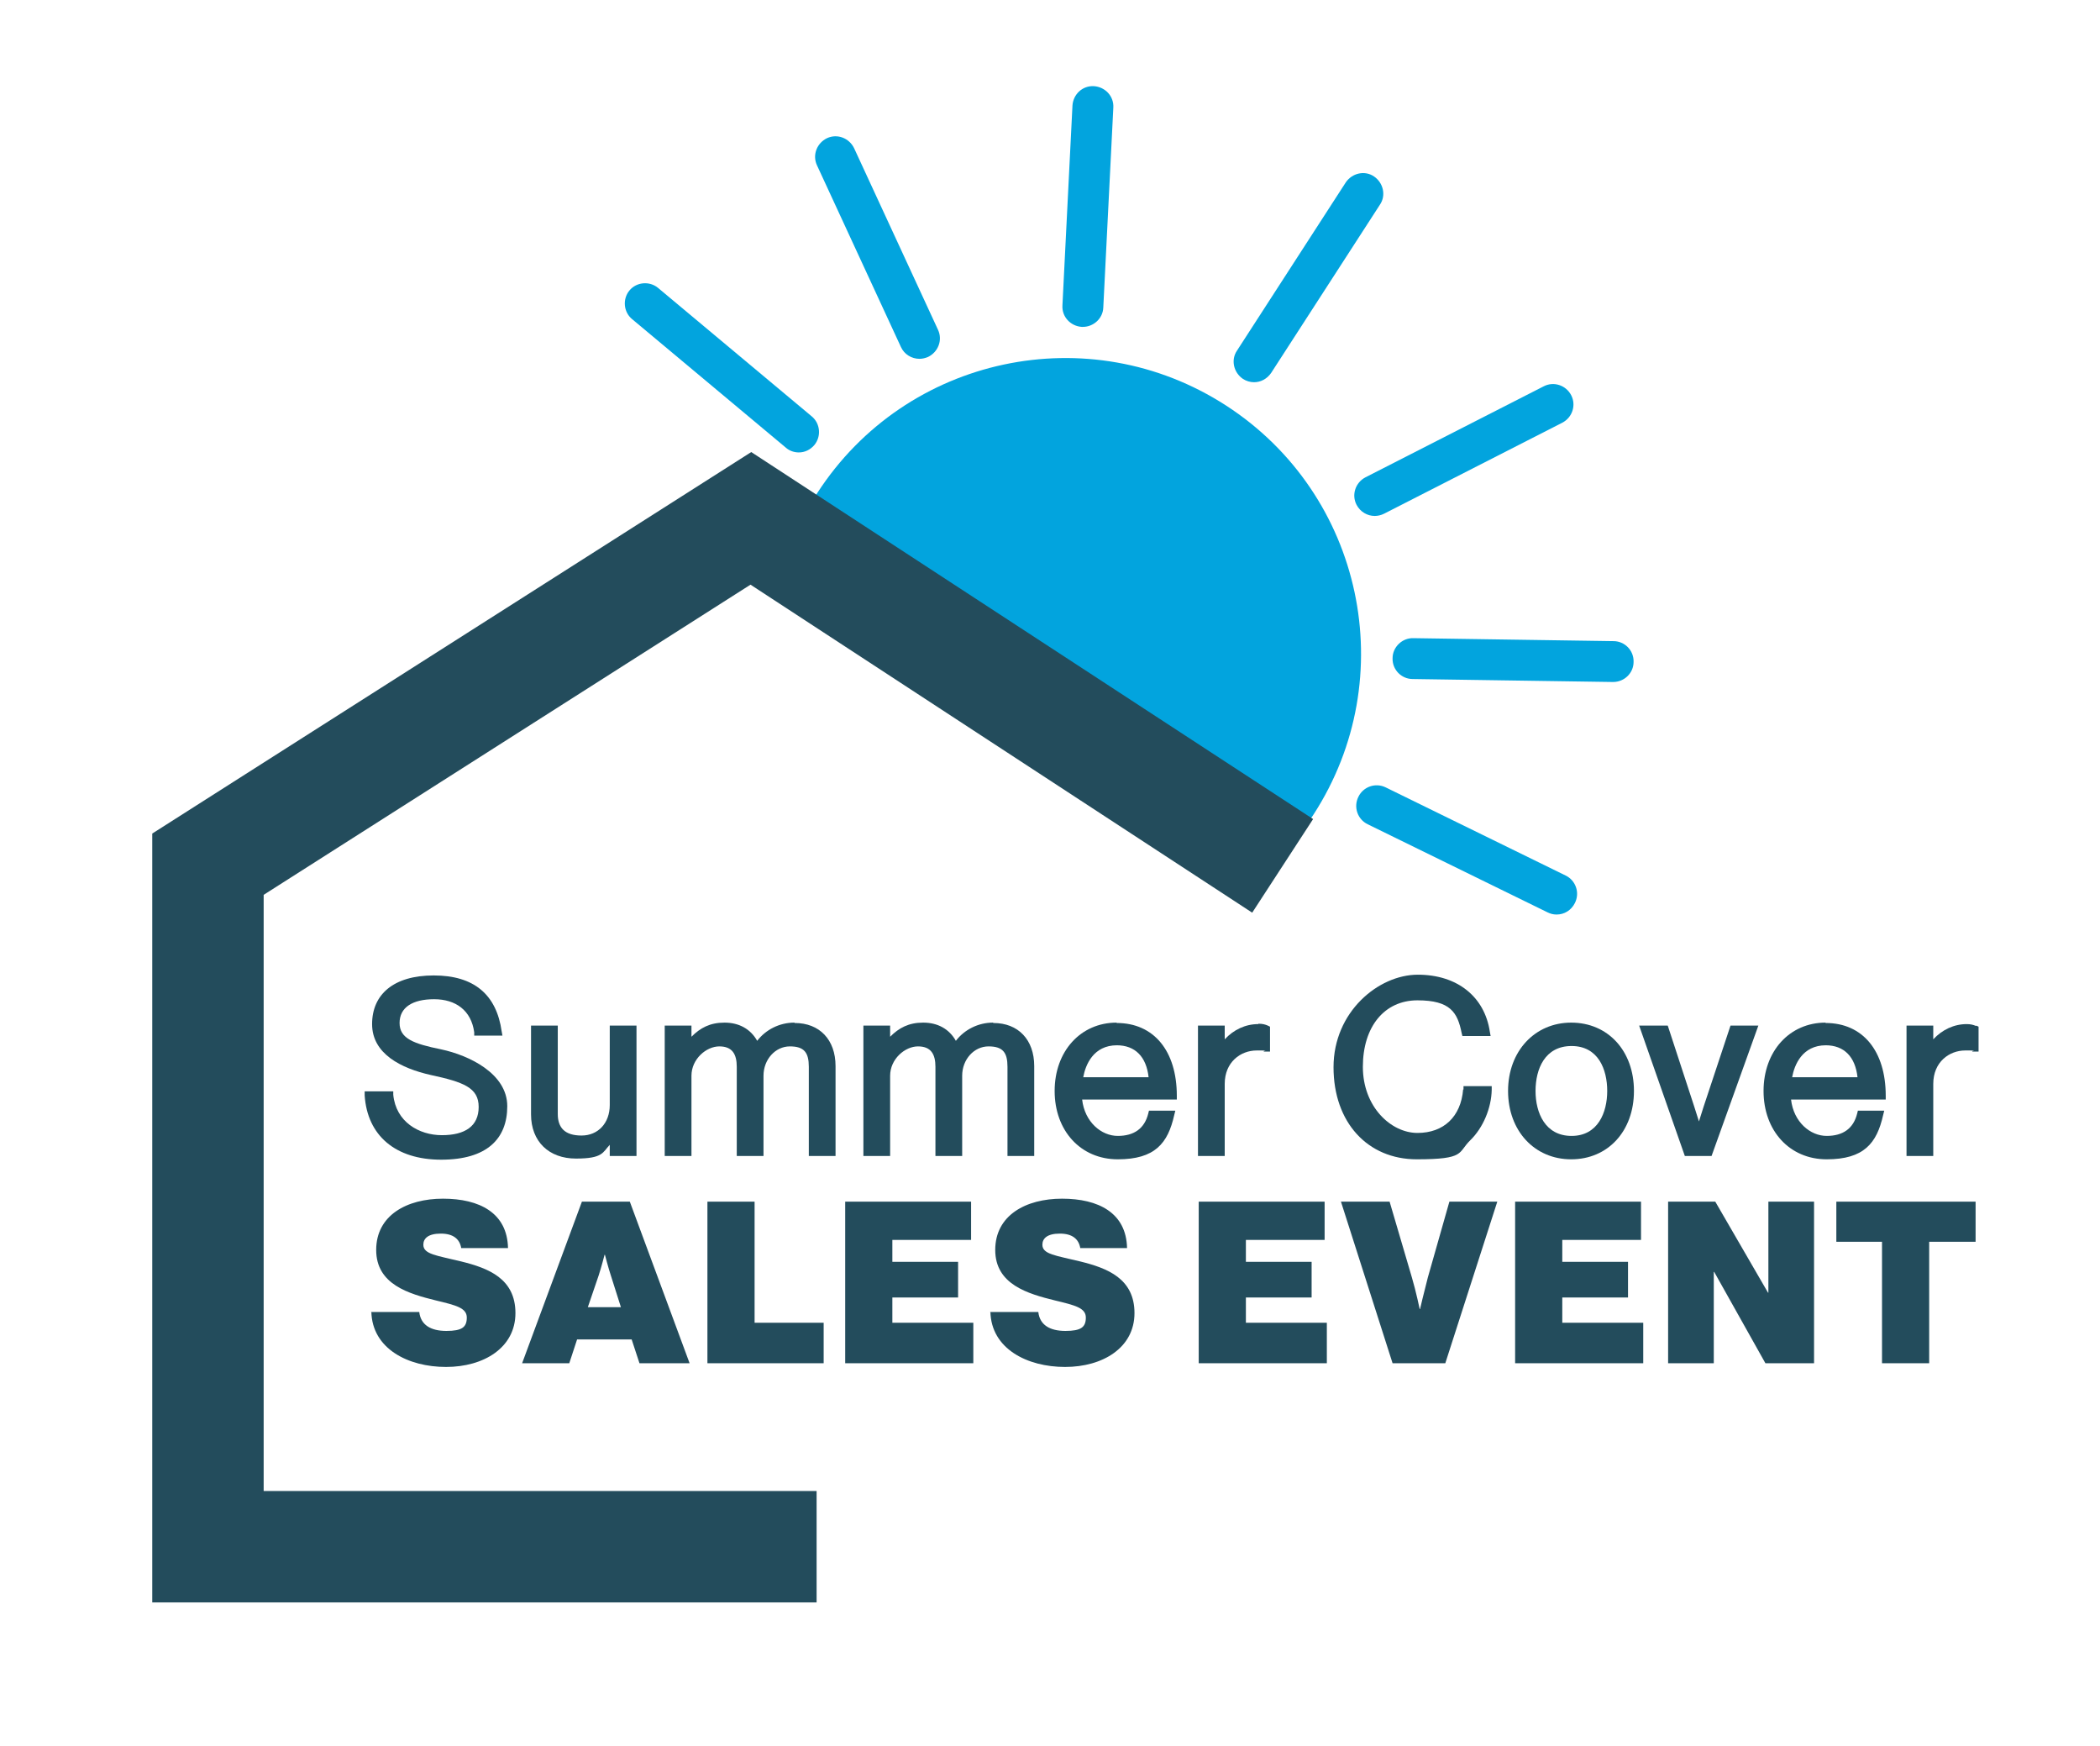 <?xml version="1.0" encoding="UTF-8"?>
<svg id="Layer_1" xmlns="http://www.w3.org/2000/svg" version="1.1" viewBox="0 0 565.5 470">
  <!-- Generator: Adobe Illustrator 29.5.1, SVG Export Plug-In . SVG Version: 2.1.0 Build 141)  -->
  <defs>
    <style>
      .st0 {
        fill: #234c5c;
      }

      .st1 {
        fill: #02a4de;
      }
    </style>
  </defs>
  <g>
    <path class="st1" d="M337.7,102.9c-1,0-2.1-.3-3-.9-2.5-1.7-3.3-5.1-1.6-7.6l29.3-45.3c1.7-2.5,5.1-3.3,7.6-1.6,2.5,1.7,3.3,5.1,1.6,7.6l-29.3,45.3c-1.1,1.6-2.8,2.5-4.6,2.5Z"/>
    <path class="st1" d="M370.2,138.9c-2,0-3.9-1.1-4.9-3-1.4-2.7-.3-6,2.4-7.4l48-24.5c2.7-1.4,6-.3,7.4,2.4,1.4,2.7.3,6-2.4,7.4l-48,24.5c-.8.4-1.7.6-2.5.6Z"/>
    <path class="st1" d="M434.3,183.6s0,0,0,0l-53.9-.8c-3,0-5.5-2.5-5.4-5.6,0-3,2.6-5.5,5.6-5.4l53.9.8c3,0,5.5,2.5,5.4,5.6,0,3-2.5,5.4-5.5,5.4Z"/>
    <path class="st1" d="M419.1,246.2c-.8,0-1.6-.2-2.4-.6l-48.4-23.7c-2.7-1.3-3.9-4.6-2.5-7.4,1.3-2.7,4.6-3.9,7.4-2.5l48.4,23.7c2.7,1.3,3.9,4.6,2.5,7.4-1,2-2.9,3.1-4.9,3.1Z"/>
    <path class="st1" d="M215.1,121.8c-1.2,0-2.5-.4-3.5-1.3l-41.4-34.6c-2.3-1.9-2.6-5.4-.7-7.7,1.9-2.3,5.4-2.6,7.7-.7l41.4,34.6c2.3,1.9,2.6,5.4.7,7.7-1.1,1.3-2.6,2-4.2,2Z"/>
    <path class="st1" d="M247.6,96.6c-2.1,0-4.1-1.2-5-3.2l-22.6-48.9c-1.3-2.8,0-6,2.7-7.3,2.8-1.3,6,0,7.3,2.7l22.6,48.9c1.3,2.8,0,6-2.7,7.3-.7.3-1.5.5-2.3.5Z"/>
    <path class="st1" d="M291.6,88c0,0-.2,0-.3,0-3-.2-5.4-2.7-5.2-5.8l2.7-53.8c.2-3,2.7-5.4,5.8-5.2,3,.2,5.4,2.7,5.2,5.8l-2.7,53.8c-.1,2.9-2.6,5.2-5.5,5.2Z"/>
    <path class="st1" d="M352.1,221.6c.5-.8,1.1-1.5,1.6-2.3,23.9-36.9,13.4-86.2-23.5-110.1-36.9-23.9-86.2-13.4-110.1,23.5-.5.8-1,1.6-1.5,2.4l133.5,86.5Z"/>
  </g>
  <polygon class="st0" points="219.9 431.4 41 431.4 41 224.4 202.3 121.7 353.6 220.5 337.2 245.7 202.1 157.4 71 240.9 71 401.4 219.9 401.4 219.9 431.4"/>
  <g>
    <path class="st0" d="M99.9,353.2h13c.4,3.5,3.1,5.1,7.3,5.1s5.5-1,5.5-3.6-2.9-3.3-8.3-4.6c-7.3-1.8-16.1-4.3-16.1-13.6s8.2-13.8,18-13.8,17.3,3.8,17.5,13.3h-12.6c-.4-2.4-2.1-3.9-5.5-3.9s-4.7,1.3-4.7,3c0,2.6,3.7,2.9,10.2,4.5,7.3,1.8,14.6,4.6,14.6,13.9s-8.5,14.5-18.7,14.5-19.9-4.9-20.1-14.9Z"/>
    <path class="st0" d="M156.6,323.5h13l16.1,43.5h-13.5l-2.1-6.4h-14.7l-2.1,6.4h-12.7l16.1-43.5ZM158.2,351.9h9l-2.7-8.5c-.7-2.1-1.6-5.6-1.6-5.6h-.1s-.9,3.5-1.6,5.6l-2.9,8.5Z"/>
    <path class="st0" d="M190.5,323.5h12.7v32.6h18.6v10.9h-31.3v-43.5Z"/>
    <path class="st0" d="M227.6,323.5h33.9v10.3h-21.2v5.9h17.7v9.6h-17.7v6.8h21.8v10.9h-34.5v-43.5Z"/>
    <path class="st0" d="M266.6,353.2h13c.4,3.5,3.1,5.1,7.3,5.1s5.5-1,5.5-3.6-2.9-3.3-8.3-4.6c-7.3-1.8-16.1-4.3-16.1-13.6s8.2-13.8,18-13.8,17.3,3.8,17.5,13.3h-12.6c-.4-2.4-2.1-3.9-5.5-3.9s-4.7,1.3-4.7,3c0,2.6,3.7,2.9,10.2,4.5,7.3,1.8,14.6,4.6,14.6,13.9s-8.5,14.5-18.7,14.5-19.9-4.9-20.1-14.9Z"/>
    <path class="st0" d="M322.8,323.5h33.9v10.3h-21.2v5.9h17.7v9.6h-17.7v6.8h21.8v10.9h-34.5v-43.5Z"/>
    <path class="st0" d="M361.1,323.5h13.1l6,20.4c1.1,3.7,2.1,8.5,2.1,8.5h.1s1.1-4.7,2.1-8.5l5.8-20.4h12.9l-14,43.5h-14.2l-13.9-43.5Z"/>
    <path class="st0" d="M408,323.5h33.9v10.3h-21.2v5.9h17.7v9.6h-17.7v6.8h21.8v10.9h-34.5v-43.5Z"/>
    <path class="st0" d="M449.2,323.5h12.7l14.2,24.5h.1v-24.5h12.3v43.5h-13.1l-13.8-24.6h-.1v24.6h-12.3v-43.5Z"/>
    <path class="st0" d="M494.5,323.5h37.5v10.8h-12.5v32.7h-12.7v-32.7h-12.3v-10.8Z"/>
  </g>
  <g>
    <path class="st0" d="M118.8,282.5c-7.4-1.5-11.2-2.9-11.2-7.1s3.5-6.4,9.3-6.4,10,3,10.8,8.9v.9h7.6l-.2-1.1c-1.4-10-7.5-15.1-18.3-15.1s-16.6,5.1-16.6,13.1,7.8,11.9,15.8,13.7c8.8,1.9,12.9,3.4,12.9,8.6s-3.7,7.6-9.9,7.6-12.4-3.6-13.1-10.9v-.9h-7.7v1.1c.7,10.8,8.3,17.3,20.6,17.3s17.8-5.6,17.8-14.4-10.3-13.7-17.8-15.3Z"/>
    <path class="st0" d="M164.2,297.5c0,4.8-3.1,8.2-7.6,8.2s-6.4-2.1-6.4-5.8v-23.8h-7.2v23.9c0,7.3,4.8,11.9,12.1,11.9s7.2-1.7,9.1-3.7v3h7.2v-35.1h-7.2v21.4Z"/>
    <path class="st0" d="M213.9,275.3c-4,0-7.7,1.9-10,4.9-1.8-3.2-4.9-4.9-8.8-4.9s-6.5,1.4-8.9,3.8v-3h-7.2v35.1h7.2v-21.6c0-4.5,4-7.9,7.5-7.9s4.7,2.1,4.7,5.5v24h7.2v-21.6c0-4.4,3.2-7.9,7.1-7.9s5.1,1.7,5.1,5.5v24h7.2v-24.2c0-7.1-4.3-11.6-11-11.6Z"/>
    <path class="st0" d="M267.4,275.3c-4,0-7.7,1.9-10,4.9-1.8-3.2-4.9-4.9-8.8-4.9s-6.5,1.4-8.9,3.8v-3h-7.2v35.1h7.2v-21.6c0-4.5,4-7.9,7.5-7.9s4.7,2.1,4.7,5.5v24h7.2v-21.6c0-4.4,3.2-7.9,7.1-7.9s5.1,1.7,5.1,5.5v24h7.2v-24.2c0-7.1-4.3-11.6-11-11.6Z"/>
    <path class="st0" d="M300.7,275.3c-9.7,0-16.7,7.7-16.7,18.4s7,18.4,17,18.4,13.5-4.3,15.2-11.9l.3-1.2h-7.1l-.2.8c-1,4-3.8,6-8.2,6s-8.9-3.7-9.6-9.8h25.5v-1c0-12.1-6.2-19.6-16.2-19.6ZM300.7,281.4c5,0,8,3.1,8.6,8.6h-17.6c.6-3.3,2.7-8.6,9.1-8.6Z"/>
    <path class="st0" d="M338.8,275.7c-3.4,0-6.6,1.5-9,4.1v-3.7h-7.2v35.1h7.2v-19.4c0-5.9,4.3-9,8.6-9s1.3,0,2,.3h.2c0,0,1.4,0,1.4,0v-6.7l-.6-.3c-.7-.3-1.4-.5-2.5-.5Z"/>
    <path class="st0" d="M394,293.3c-.6,7.3-5.2,11.7-12.3,11.7s-14.7-7-14.7-17.8,5.8-17.9,14.7-17.9,10.8,3.3,11.9,8.8l.2.8h7.6l-.2-1.1c-1.4-9.5-8.8-15.4-19.4-15.4s-22.7,10-22.7,24.9,9.2,24.8,22.4,24.8,11-1.8,14.4-5.1c3.5-3.4,5.7-8.7,5.8-13.6v-1s-7.6,0-7.6,0v.9Z"/>
    <path class="st0" d="M423.1,275.3c-9.8,0-17,7.7-17,18.4s7.1,18.4,17,18.4,16.9-7.6,16.9-18.4-7-18.4-16.9-18.4ZM432.8,293.7c0,5.8-2.5,12.1-9.6,12.1s-9.7-6.2-9.7-12.1,2.5-12.1,9.7-12.1,9.6,6.3,9.6,12.1Z"/>
    <path class="st0" d="M458.8,297.8c-.4,1.3-.9,2.8-1.3,4.1-.4-1.3-.9-2.8-1.3-4.1l-7.1-21.7h-7.7l12.3,35.1h7.2l12.6-35.1h-7.5l-7.2,21.7Z"/>
    <path class="st0" d="M491.6,275.3c-9.7,0-16.7,7.7-16.7,18.4s7,18.4,17,18.4,13.5-4.3,15.2-11.9l.3-1.2h-7.1l-.2.8c-1,4-3.8,6-8.2,6s-8.9-3.7-9.6-9.8h25.5v-1c0-12.1-6.2-19.6-16.2-19.6ZM491.6,281.4c5,0,8,3.1,8.6,8.6h-17.6c.6-3.3,2.7-8.6,9.1-8.6Z"/>
    <path class="st0" d="M532.1,276.2c-.7-.3-1.4-.5-2.5-.5-3.4,0-6.6,1.5-9,4.1v-3.7h-7.2v35.1h7.2v-19.4c0-5.9,4.3-9,8.6-9s1.3,0,2,.3h.2c0,0,1.4,0,1.4,0v-6.7l-.6-.3Z"/>
  </g>
</svg>